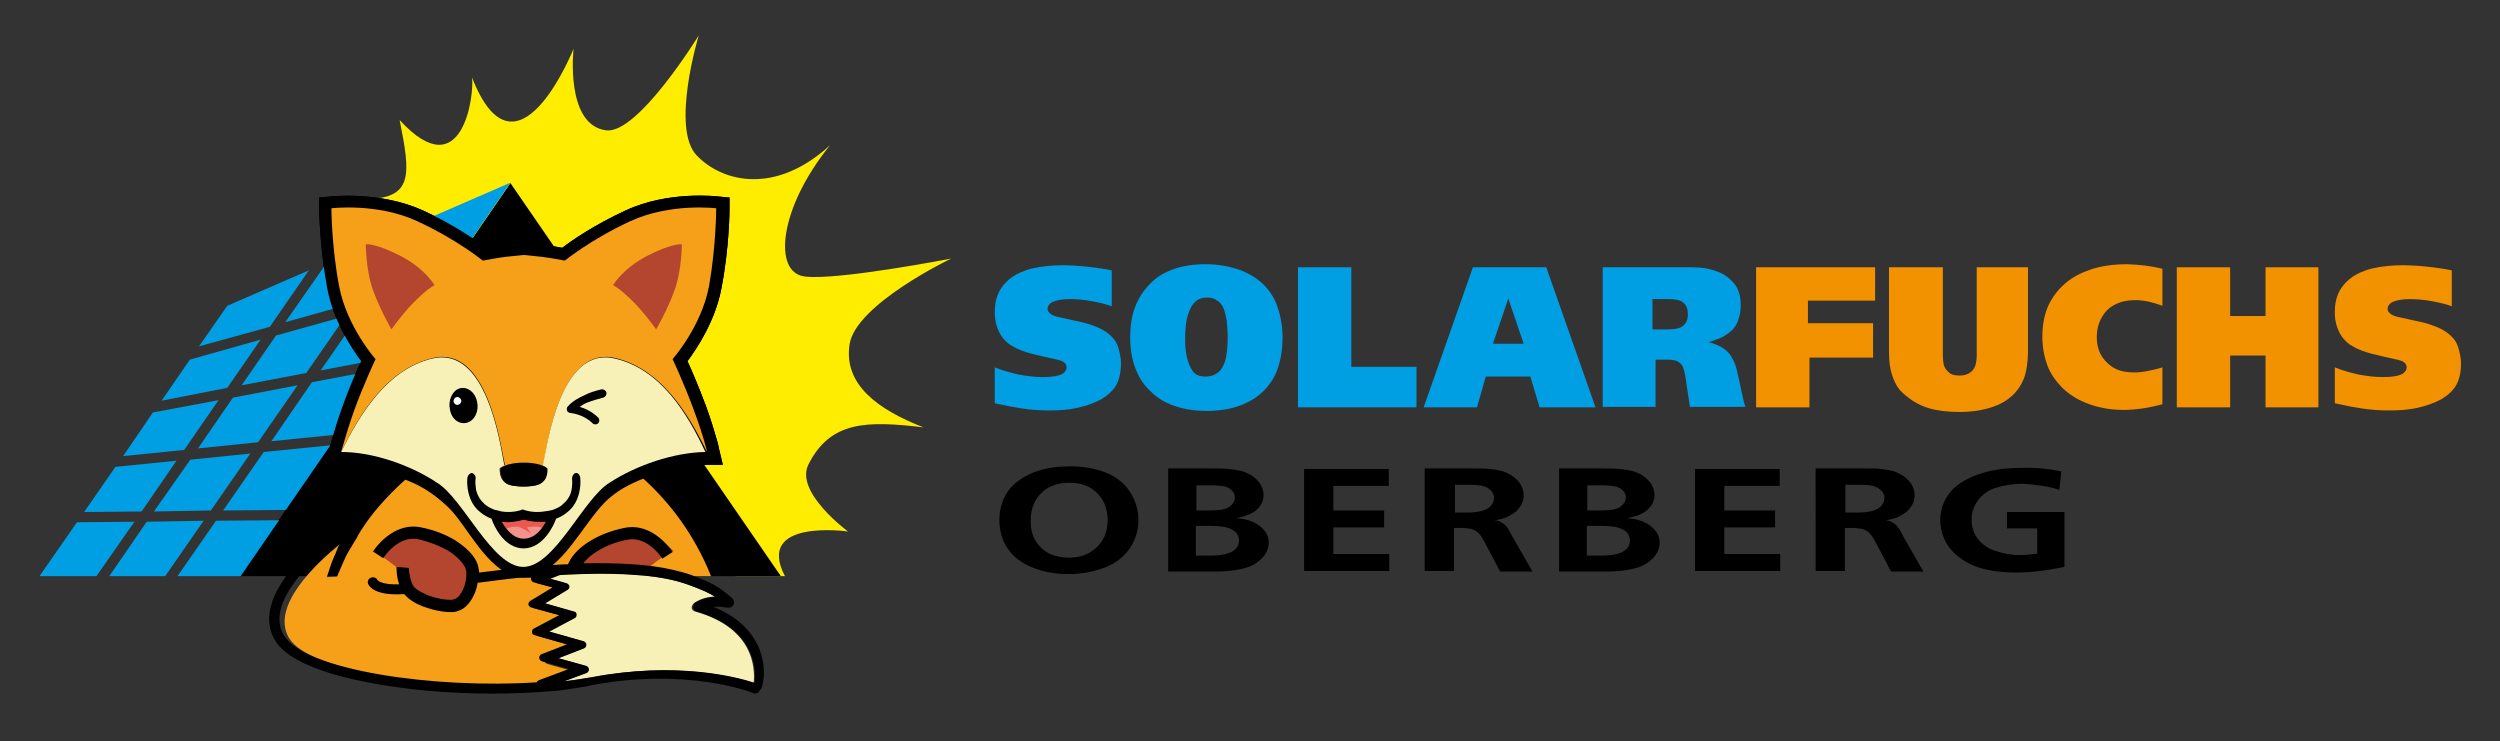 <?xml version="1.0" encoding="UTF-8"?> <svg xmlns="http://www.w3.org/2000/svg" xmlns:xlink="http://www.w3.org/1999/xlink" version="1.1" id="Ebene_1" x="0px" y="0px" viewBox="0 0 487.3 144.5" style="enable-background:new 0 0 487.3 144.5;" xml:space="preserve"><rect x="0" y="0" width="487.3" height="144.5" fill="#333333" stroke="none"/> <style type="text/css"> .st0{fill:#FFED00;} .st1{fill:#009FE3;} .st2{fill:#F39200;} .st3{fill-rule:evenodd;clip-rule:evenodd;fill:#F6A019;} .st4{fill-rule:evenodd;clip-rule:evenodd;fill:#F7F1B8;} .st5{fill-rule:evenodd;clip-rule:evenodd;} .st6{fill-rule:evenodd;clip-rule:evenodd;fill:#B4452F;} .st7{fill-rule:evenodd;clip-rule:evenodd;fill:#FFFFFF;} .st8{fill-rule:evenodd;clip-rule:evenodd;fill:#EB584D;} .st9{fill-rule:evenodd;clip-rule:evenodd;fill:#F2928C;} .st10{fill:none;} .st11{fill:#F6A019;} .st12{fill:#F7F1B8;} .st13{fill:#B4452F;} </style> <path class="st0" d="M111.8,9.5c0,0-1.7,14.8,6.3,15.9c6.2,0.9,18.1-18.5,18.1-18.5s-5.5,18.1-0.4,23.4s15.4,7.7,26-2 c-10,12.3-11.2,24.9-4.9,25.6c6.3,0.8,28.5-3.5,28.5-3.5s-18.6,8.9-19.8,16.7s5.4,12.7,14.4,16.2c-11-1.3-18.1-1.3-22.4,7.2 c-2.8,5.4,7.7,13.1,7.7,13.1s-18.2-2.6-12.3,8.7c-0.5,0-9.6,0-9.6,0l-44-21.5c0,0-34.6-38-28.4-52c9.7,0,9-4.8,6.9-15.4 c12.4,13.5,14.6-5.3,14.1-8.3C100.7,37.3,111.8,9.5,111.8,9.5z"></path> <polygon points="99.5,35.7 99.5,35.6 99.5,35.7 99.5,35.6 99.5,35.7 46.8,112.3 99.5,112.3 99.5,112.3 152.2,112.3 "></polygon> <path d="M102.1,112.5c-6.9,0-11.1-10-14.9-13.7c-5-4.9-8.8-5.7-11.9-6.7c-2.9-0.9-6-1.5-8.8-1.5l-3,0l0.7-2.9c0-0.1,0.2-1,0.6-2.4 c0.4-1.4,1-3.4,1.9-5.9c1.2-3.5,2.8-7.1,3.7-9c-1.8-2.4-5.4-7.8-6.6-14.1c-1.5-8.1-1.6-15.6-1.6-15.6v-2.2l2.2-0.2 c0,0,9.6-1.1,18,2.7c6.1,2.8,10.5,5.9,12.4,7.3l1.7-0.3c1.4-0.3,3.4-0.4,4.6-0.5c0.4,0,0.7-0.1,0.8-0.1h0.6c0.1,0,0.4,0,0.8,0.1 c1.2,0.1,3.2,0.3,4.6,0.5l1.7,0.3c1.8-1.4,6.3-4.5,12.4-7.3c8.4-3.9,18-2.7,18-2.7l2.2,0.2v2.2c0,0,0,7.5-1.6,15.6 c-1.2,6.3-4.8,11.7-6.6,14.1c0.9,1.9,2.4,5.5,3.7,9c0.9,2.5,1.5,4.5,1.9,5.9c0.4,1.3,0.6,2.3,0.6,2.4l0.7,2.9l-3,0 c-2.8,0-5.8,0.6-8.8,1.5c-3.1,1-7.8,2.6-11.1,5.8C113.1,102.7,109,112.5,102.1,112.5z"></path> <g> <polygon class="st1" points="79.3,44.4 63.7,51.2 55.6,62.8 69.2,59 "></polygon> <polygon class="st1" points="34.4,89.8 22.5,91 16.4,99.8 27.6,99.7 "></polygon> <polygon class="st1" points="42.6,78 29.8,80.4 24,88.9 35.9,87.7 "></polygon> <polygon class="st1" points="38.6,87.4 50.3,86.2 58,75.1 45.4,77.5 "></polygon> <polygon class="st1" points="47.1,75.1 59.7,72.7 67.4,61.6 53.8,65.4 "></polygon> <polygon class="st1" points="51.4,88.1 43.5,99.5 55.7,99.4 64.4,86.8 "></polygon> <polygon class="st1" points="44.3,75.6 50.8,66.2 37,70.1 31.5,78.1 "></polygon> <polygon class="st1" points="48.8,88.4 37.1,89.6 30,99.7 41.1,99.5 "></polygon> <polygon class="st1" points="52.6,63.7 60.2,52.7 44.3,59.6 38.8,67.5 "></polygon> <polygon class="st1" points="26.2,101.7 15,101.8 7.7,112.3 18.8,112.3 "></polygon> <polygon class="st1" points="42.1,101.5 34.6,112.3 46.9,112.3 54.4,101.4 "></polygon> <polygon class="st1" points="70.4,60.8 62.5,72.2 76.2,69.6 85,56.7 "></polygon> <polygon class="st1" points="60.8,74.5 52.9,86 65.8,84.7 74.6,71.9 "></polygon> <polygon class="st1" points="32.2,112.3 39.7,101.5 28.6,101.7 21.3,112.3 "></polygon> <polygon class="st1" points="81.8,43.3 82.3,43.7 72.2,58.2 86.8,54.1 99.5,35.6 "></polygon> </g> <g> <path class="st1" d="M193.9,78.6v-7c1.4,0.6,2.9,1,4.6,1.4c1.7,0.3,3.2,0.5,4.7,0.5c1.9,0,3.2-0.2,4-0.7c0.4-0.3,0.7-0.7,0.7-1.1 c0-0.4-0.1-0.7-0.4-1c-0.3-0.3-0.9-0.5-1.9-0.7c-1.3-0.3-2.8-0.6-4.3-1c-1.6-0.4-2.9-0.9-3.9-1.5c-0.8-0.4-1.4-1-1.9-1.6 c-0.5-0.6-0.9-1.4-1.2-2.3c-0.3-0.9-0.4-1.8-0.4-2.8c0-1.3,0.2-2.4,0.6-3.4c0.4-1,1-1.8,1.7-2.5c0.7-0.7,1.6-1.3,2.7-1.8 c0.7-0.3,1.5-0.6,2.4-0.8c1.8-0.4,3.7-0.6,5.8-0.6c1.6,0,3.2,0.1,5,0.3c1.7,0.2,3.3,0.4,4.6,0.7v7c-1-0.4-2.3-0.7-3.9-1 c-1.6-0.3-3-0.4-4.3-0.4c-1.4,0-2.5,0.2-3.2,0.5s-1.1,0.8-1.1,1.4c0,0.3,0.1,0.6,0.4,0.8c0.2,0.3,0.7,0.5,1.3,0.7 c0.3,0.1,1.5,0.3,3.6,0.8c1.5,0.3,2.6,0.6,3.4,0.9c1.1,0.4,2,0.8,2.7,1.3c0.7,0.5,1.2,1,1.6,1.5c0.4,0.5,0.7,1.2,0.9,2 s0.4,1.7,0.4,2.6c0,1.7-0.3,3.1-0.9,4.2c-0.6,1.1-1.6,2-2.9,2.8c-1.3,0.7-2.9,1.3-4.7,1.7s-3.7,0.5-5.5,0.5c-1.7,0-3.5-0.1-5.4-0.4 C197.7,79.4,196.1,79.1,193.9,78.6z"></path> <path class="st1" d="M234.9,51.5c2.5,0,4.8,0.4,7,1.2c1.5,0.6,2.9,1.4,4.1,2.5c1.2,1.1,2.1,2.4,2.7,3.8c0.8,2,1.3,4.3,1.3,6.8 c0,2.1-0.3,4.1-0.9,5.9c-0.6,1.8-1.6,3.3-2.8,4.5s-2.7,2.1-4.2,2.7c-2,0.8-4.3,1.2-6.9,1.2c-2.5,0-4.8-0.4-6.9-1.2 c-1.5-0.6-2.8-1.4-4-2.6c-1.2-1.1-2.1-2.4-2.7-3.8c-0.9-2-1.3-4.2-1.3-6.8c0-2.1,0.3-4.1,0.9-5.7c0.6-1.7,1.5-3.1,2.7-4.4 s2.5-2.2,4-2.8C229.7,52,232.1,51.5,234.9,51.5z M235,73.4c0.9,0,1.6-0.2,2.3-0.7s1.1-1.2,1.5-2.3c0.3-1.1,0.5-2.6,0.5-4.6 c0-1.2-0.1-2.3-0.2-3.4c-0.2-1-0.4-1.9-0.7-2.5c-0.3-0.6-0.7-1.1-1.3-1.4c-0.5-0.4-1.2-0.5-1.9-0.5c-0.8,0-1.5,0.2-2.1,0.7 c-0.6,0.5-1.1,1.3-1.5,2.5c-0.4,1.2-0.6,2.8-0.6,4.9c0,2.7,0.5,4.8,1.4,6.1C232.8,73,233.8,73.4,235,73.4z"></path> <path class="st1" d="M253,52.1h10.4v19.4h12.7v7.9H253V52.1z"></path> <path class="st1" d="M287.1,52.1h14.3l9.6,27.3h-10.9l-1.8-6h-8.7l-1.7,6h-10.4L287.1,52.1z M291,67h6l-3-8.8L291,67z"></path> <path class="st1" d="M312.3,52.1h17.2c1.3,0,2.3,0.1,3,0.2c1,0.2,2,0.5,2.9,0.9c0.9,0.4,1.6,1,2.2,1.6c0.6,0.6,1.1,1.3,1.3,2.1 c0.3,0.7,0.4,1.6,0.4,2.6c0,0.8-0.1,1.6-0.3,2.3c-0.2,0.7-0.4,1.2-0.7,1.7c-0.3,0.5-0.7,0.9-1.1,1.2c-0.6,0.5-1.2,0.9-1.9,1.2 c-0.5,0.2-1.3,0.5-2.3,0.8c1,0.2,1.9,0.6,2.6,1c0.7,0.4,1.2,0.9,1.6,1.4c0.4,0.6,0.8,1.3,1.1,2.2c0.2,0.5,0.4,1.6,0.8,3.3 c0.5,2.5,0.9,4.1,1.1,4.7h-10.8l-0.9-6c-0.2-1.2-0.5-2.1-1-2.5c-0.5-0.5-1.3-0.7-2.4-0.7h-2.4v9.2h-10.3V52.1z M322.1,58.2v6h3.1 c1.3,0,2.1-0.2,2.6-0.5c0.8-0.5,1.2-1.3,1.2-2.4c0-1.1-0.3-1.9-1-2.4c-0.5-0.4-1.4-0.6-2.8-0.6H322.1z"></path> <path class="st2" d="M342.4,52.1h23.1v6.5h-13.1V63h12.7v6.7h-12.4v9.7h-10.4V52.1z"></path> <path class="st2" d="M368.3,52.1h10.4v17c0,0.9,0.1,1.7,0.2,2.1c0.2,0.6,0.6,1.1,1.1,1.5c0.5,0.4,1.2,0.5,2,0.5 c1,0,1.8-0.3,2.4-0.9c0.6-0.6,0.9-1.6,0.9-3V52.1h10v16.3c0,2.2-0.3,4-0.8,5.4c-0.6,1.4-1.4,2.6-2.6,3.6c-1.2,1-2.6,1.7-4.4,2.2 s-3.6,0.7-5.5,0.7c-2.2,0-4.2-0.2-5.9-0.7c-1.1-0.3-2.2-0.8-3.3-1.5c-1-0.7-1.9-1.4-2.5-2.1s-1.1-1.7-1.5-2.9 c-0.4-1.2-0.6-2.7-0.6-4.6V52.1z"></path> <path class="st2" d="M421.5,52.4v7.2c-1.9-0.7-3.6-1.1-5.3-1.1c-1.5,0-2.9,0.3-4,0.9c-1.2,0.6-2,1.5-2.6,2.6 c-0.6,1.1-0.9,2.4-0.9,3.7c0,1.3,0.3,2.6,0.9,3.6s1.5,1.9,2.6,2.5c1.1,0.6,2.5,0.8,3.9,0.8c0.7,0,1.6-0.1,2.6-0.3 c1-0.2,1.9-0.4,2.8-0.7v7.2c-1.2,0.3-2.4,0.6-3.8,0.8c-1.4,0.2-2.6,0.3-3.8,0.3c-2.7,0-5.2-0.5-7.4-1.4c-1.7-0.7-3.3-1.7-4.5-2.9 s-2.3-2.7-2.9-4.3s-1-3.5-1-5.7c0-2.3,0.4-4.4,1.2-6.1s1.9-3.1,3.3-4.3c1.4-1.2,3-2,4.7-2.6c2.3-0.8,4.8-1.1,7.4-1.1 C417,51.6,419.2,51.8,421.5,52.4z"></path> <path class="st2" d="M441.6,52.1h10.3v27.3h-10.3V69.3h-6.9v10.1h-10.4V52.1h10.4v9.5h6.9V52.1z"></path> <path class="st2" d="M455.1,78.6v-7c1.4,0.6,2.9,1,4.6,1.4c1.7,0.3,3.2,0.5,4.7,0.5c1.9,0,3.2-0.2,4-0.7c0.4-0.3,0.7-0.7,0.7-1.1 c0-0.4-0.1-0.7-0.4-1c-0.3-0.3-0.9-0.5-1.9-0.7c-1.3-0.3-2.8-0.6-4.3-1c-1.6-0.4-2.9-0.9-3.9-1.5c-0.8-0.4-1.4-1-1.9-1.6 c-0.5-0.6-0.9-1.4-1.2-2.3c-0.3-0.9-0.4-1.8-0.4-2.8c0-1.3,0.2-2.4,0.6-3.4c0.4-1,1-1.8,1.7-2.5c0.7-0.7,1.6-1.3,2.7-1.8 c0.7-0.3,1.5-0.6,2.4-0.8c1.8-0.4,3.7-0.6,5.8-0.6c1.6,0,3.2,0.1,5,0.3c1.7,0.2,3.3,0.4,4.6,0.7v7c-1-0.4-2.3-0.7-3.9-1 c-1.6-0.3-3-0.4-4.3-0.4c-1.4,0-2.5,0.2-3.2,0.5s-1.1,0.8-1.1,1.4c0,0.3,0.1,0.6,0.4,0.8c0.2,0.3,0.7,0.5,1.3,0.7 c0.3,0.1,1.5,0.3,3.6,0.8c1.5,0.3,2.6,0.6,3.4,0.9c1.1,0.4,2,0.8,2.7,1.3c0.7,0.5,1.2,1,1.6,1.5c0.4,0.5,0.7,1.2,0.9,2 s0.4,1.7,0.4,2.6c0,1.7-0.3,3.1-0.9,4.2c-0.6,1.1-1.6,2-2.9,2.8c-1.3,0.7-2.9,1.3-4.7,1.7s-3.7,0.5-5.5,0.5c-1.7,0-3.5-0.1-5.4-0.4 C458.9,79.4,457.3,79.1,455.1,78.6z"></path> <path d="M194.8,101.3c0-1.5,0.3-2.9,0.9-4.2c0.6-1.3,1.5-2.4,2.7-3.3c1.2-0.9,2.5-1.6,3.9-2c1.8-0.6,3.9-0.9,6.2-0.9 c2.7,0,5,0.4,7,1.2c2,0.8,3.6,2,4.7,3.7s1.7,3.5,1.7,5.6c0,2-0.6,3.9-1.7,5.5c-1.1,1.6-2.7,2.9-4.8,3.7c-2.1,0.8-4.5,1.3-7.1,1.3 c-2.6,0-4.9-0.4-7.1-1.3s-3.7-2.1-4.8-3.7S194.8,103.4,194.8,101.3z M208.4,108.7c2,0,3.7-0.6,5-1.7c1.7-1.4,2.5-3.3,2.5-5.6 c0-1.6-0.4-3-1.1-4.1s-1.7-2-2.8-2.5c-1.1-0.5-2.3-0.7-3.6-0.7c-2.1,0-3.8,0.6-5.1,1.7c-1.6,1.4-2.4,3.3-2.4,5.7c0,1.5,0.3,2.9,1,4 c0.7,1.1,1.6,1.9,2.8,2.5C205.7,108.4,207,108.7,208.4,108.7z"></path> <path d="M227.7,111.4V91.3h7.1c2.2,0,3.7,0,4.5,0.1c1.2,0.1,2.3,0.3,3,0.5c0.8,0.3,1.5,0.6,2.1,1.1s1.1,1,1.4,1.6 c0.3,0.6,0.5,1.2,0.5,1.9c0,1.1-0.5,2.1-1.4,2.9c-0.9,0.8-2.3,1.3-4,1.6c1.9,0.1,3.4,0.6,4.6,1.5c1.2,0.9,1.8,2,1.8,3.3 c0,0.9-0.3,1.7-0.8,2.4s-1.2,1.3-2.2,1.9c-0.6,0.3-1.4,0.6-2.3,0.8c-1.5,0.3-3,0.5-4.6,0.5H227.7z M233.2,99.5h2.7 c1.8,0,3-0.2,3.7-0.7c0.7-0.5,1.1-1.1,1.1-1.8c0-0.6-0.2-1.1-0.6-1.4c-0.4-0.4-0.9-0.7-1.5-0.8s-1.4-0.2-2.4-0.2l-3,0V99.5z M233.2,108.3h2.7c2,0,3.4-0.3,4.3-0.8c0.9-0.5,1.3-1.3,1.3-2.1c0-1-0.5-1.8-1.4-2.2c-0.9-0.5-2.3-0.7-4.3-0.7h-2.7V108.3z"></path> <path d="M254.2,111.4v-20h16.5v3.3h-10.8v4.8h9.9v3.3h-9.9v5.2h10.9v3.3H254.2z"></path> <path d="M277.9,91.3h7.9c2.3,0,3.8,0,4.5,0.1c1.1,0.1,2,0.3,2.8,0.5c0.7,0.3,1.4,0.6,2,1.1c0.6,0.5,1.1,1,1.4,1.6 c0.3,0.6,0.5,1.3,0.5,1.9c0,0.8-0.2,1.5-0.6,2.1s-0.8,1.1-1.3,1.4s-1.1,0.7-1.6,0.9c-0.6,0.2-1.3,0.4-2.2,0.5c0.5,0,1,0.2,1.5,0.5 c0.5,0.3,1,0.8,1.3,1.4l0.6,1.1l4,7h-6.3l-3-5.7c-0.4-0.7-0.6-1.1-0.8-1.3c-0.3-0.4-0.6-0.7-0.9-0.9c-0.3-0.2-0.6-0.3-0.9-0.4 c-0.5-0.1-1.3-0.2-2.2-0.2c-0.3,0-0.7,0-1.2,0v8.4h-5.7V91.3z M283.6,94.5v5.4h2.5c1.8,0,3.1-0.3,3.9-0.8s1.2-1.2,1.2-2.1 c0-0.7-0.4-1.3-1.1-1.8c-0.7-0.5-1.8-0.7-3.3-0.7H283.6z"></path> <path d="M303.9,111.4V91.3h7.1c2.2,0,3.7,0,4.5,0.1c1.2,0.1,2.3,0.3,3,0.5c0.8,0.3,1.5,0.6,2.1,1.1s1.1,1,1.4,1.6 c0.3,0.6,0.5,1.2,0.5,1.9c0,1.1-0.5,2.1-1.4,2.9c-0.9,0.8-2.3,1.3-4,1.6c1.9,0.1,3.4,0.6,4.6,1.5c1.2,0.9,1.8,2,1.8,3.3 c0,0.9-0.3,1.7-0.8,2.4s-1.2,1.3-2.2,1.9c-0.6,0.3-1.4,0.6-2.3,0.8c-1.5,0.3-3,0.5-4.6,0.5H303.9z M309.4,99.5h2.7 c1.8,0,3-0.2,3.7-0.7c0.7-0.5,1.1-1.1,1.1-1.8c0-0.6-0.2-1.1-0.6-1.4c-0.4-0.4-0.9-0.7-1.5-0.8s-1.4-0.2-2.4-0.2l-3,0V99.5z M309.4,108.3h2.7c2,0,3.4-0.3,4.3-0.8c0.9-0.5,1.3-1.3,1.3-2.1c0-1-0.5-1.8-1.4-2.2c-0.9-0.5-2.3-0.7-4.3-0.7h-2.7V108.3z"></path> <path d="M330.4,111.4v-20h16.5v3.3h-10.8v4.8h9.9v3.3h-9.9v5.2H347v3.3H330.4z"></path> <path d="M354.1,91.3h7.9c2.3,0,3.8,0,4.5,0.1c1.1,0.1,2,0.3,2.8,0.5c0.7,0.3,1.4,0.6,2,1.1c0.6,0.5,1.1,1,1.4,1.6 c0.3,0.6,0.5,1.3,0.5,1.9c0,0.8-0.2,1.5-0.6,2.1s-0.8,1.1-1.3,1.4s-1.1,0.7-1.6,0.9c-0.6,0.2-1.3,0.4-2.2,0.5c0.5,0,1,0.2,1.5,0.5 c0.5,0.3,1,0.8,1.3,1.4l0.6,1.1l4,7h-6.3l-3-5.7c-0.4-0.7-0.6-1.1-0.8-1.3c-0.3-0.4-0.6-0.7-0.9-0.9c-0.3-0.2-0.6-0.3-0.9-0.4 c-0.5-0.1-1.3-0.2-2.2-0.2c-0.3,0-0.7,0-1.2,0v8.4h-5.7V91.3z M359.7,94.5v5.4h2.5c1.8,0,3.1-0.3,3.9-0.8s1.2-1.2,1.2-2.1 c0-0.7-0.4-1.3-1.1-1.8c-0.7-0.5-1.8-0.7-3.3-0.7H359.7z"></path> <path d="M401.8,91.9l-0.4,3.6c-0.8-0.3-1.9-0.6-3.4-0.8s-2.8-0.4-3.9-0.4c-1.8,0-3.5,0.3-5.1,0.8s-2.7,1.4-3.5,2.5 c-0.8,1.1-1.2,2.3-1.2,3.7c0,1.4,0.4,2.6,1.2,3.7c0.8,1.1,2,1.9,3.5,2.4c1.5,0.5,3.1,0.8,4.7,0.8c0.5,0,1.1,0,1.8-0.1 c0.7-0.1,1.2-0.1,1.6-0.2V103h-5.9v-3.2h11.2v10.7c-1.5,0.3-3.1,0.6-4.8,0.8c-1.7,0.2-3.3,0.3-4.7,0.3c-2,0-4-0.2-5.8-0.6 c-1.8-0.4-3.4-1.1-4.7-2s-2.4-2-3.1-3.3c-0.7-1.3-1.1-2.8-1.1-4.3c0-2,0.6-3.7,1.8-5.3c1.2-1.5,3-2.7,5.5-3.6 c2.5-0.9,5.3-1.3,8.6-1.3C396.9,91.1,399.5,91.4,401.8,91.9z"></path> </g> <path d="M102.1,112.5c-6.9,0-11.1-10-14.9-13.7c-5-4.9-8.8-5.7-11.9-6.7c-2.9-0.9-6-1.5-8.8-1.5l-3,0l0.7-2.9c0-0.1,0.2-1,0.6-2.4 c0.4-1.4,1-3.4,1.9-5.9c1.2-3.5,2.8-7.1,3.7-9c-1.8-2.4-5.4-7.8-6.6-14.1c-1.5-8.1-1.6-15.6-1.6-15.6v-2.2l2.2-0.2 c0,0,9.6-1.1,18,2.7c6.1,2.8,10.5,5.9,12.4,7.3l1.7-0.3c1.4-0.3,3.4-0.4,4.6-0.5c0.4,0,0.7-0.1,0.8-0.1h0.6c0.1,0,0.4,0,0.8,0.1 c1.2,0.1,3.2,0.3,4.6,0.5l1.7,0.3c1.8-1.4,6.3-4.5,12.4-7.3c8.4-3.9,18-2.7,18-2.7l2.2,0.2v2.2c0,0,0,7.5-1.6,15.6 c-1.2,6.3-4.8,11.7-6.6,14.1c0.9,1.9,2.4,5.5,3.7,9c0.9,2.5,1.5,4.5,1.9,5.9c0.4,1.3,0.6,2.3,0.6,2.4l0.7,2.9l-3,0 c-2.8,0-5.8,0.6-8.8,1.5c-3.1,1-7.8,2.6-11.1,5.8C113.1,102.7,109,112.5,102.1,112.5z"></path> <path class="st3" d="M139.6,40.6c0,0-8.9-1.1-16.7,2.5c-7.8,3.6-12.8,7.7-12.8,7.7s-1.1-0.2-2.8-0.5c-1.7-0.3-4.6-0.5-5.2-0.6 c-0.6,0.1-3.6,0.3-5.2,0.6c-1.7,0.3-2.8,0.5-2.8,0.5s-5-4.1-12.8-7.7c-7.8-3.6-16.7-2.5-16.7-2.5s0,7.3,1.5,15.2 c1.5,7.9,7.1,14.2,7.1,14.2s-2.4,5.1-4.2,10.1c-1.7,4.8-2.4,7.8-2.5,8c3.7-7.6,8.9-16.1,17.8-18.3c10.7-2.6,13.2,16.7,14.1,20.8 c0,0,0,0,0,0c-0.1,0.1-0.2,0.1-0.3,0.2c0,0-0.1,0.1-0.2,0.1c-0.1,0.1-0.3,0.2-0.4,0.3c0,0,0,0,0,0c0,0,0,0.1,0,0.4 c0,0.7,0.2,2.1,1.6,2.7c0.7,0.3,1.8,0.4,3,0.4c1.2,0,2.4-0.1,3-0.4c1.4-0.6,1.6-2.1,1.6-2.7c0-0.2,0-0.4,0-0.4c0,0,0,0,0,0 c-0.1-0.1-0.2-0.2-0.4-0.3c0,0-0.1-0.1-0.1-0.1c-0.1-0.1-0.2-0.1-0.3-0.2c0,0,0,0,0,0c0.8-4.1,3.4-23.4,14.1-20.8 c8.9,2.2,14.1,10.7,17.8,18.3c0-0.2-0.7-3.2-2.5-8c-1.8-5-4.2-10.1-4.2-10.1s5.6-6.3,7.1-14.2C139.6,47.9,139.6,40.6,139.6,40.6z"></path> <path class="st4" d="M119.9,69.9c-10.7-2.6-13.2,16.7-14.1,20.8c0,0,0,0,0,0c0.1,0.1,0.2,0.1,0.3,0.2c0,0,0.1,0,0.1,0.1 c0.1,0.1,0.3,0.2,0.4,0.3c0,0,0,0,0,0c0,0,0,0.1,0,0.4c0,0.7-0.2,2.1-1.6,2.7c-0.7,0.3-1.8,0.4-3,0.4v0v0c-1.2,0-2.4-0.1-3-0.4 c-1.4-0.6-1.6-2.1-1.6-2.7c0-0.2,0-0.4,0-0.4c0,0,0,0,0,0c0.1-0.1,0.2-0.2,0.4-0.3c0,0,0.1-0.1,0.2-0.1c0.1-0.1,0.2-0.1,0.3-0.2 c0,0,0,0,0,0c-0.8-4.1-3.4-23.4-14.1-20.8C75.5,72,70.2,80.6,66.5,88.1c6.3,0,13.6,2.6,18.7,6c5.1,3.1,10.7,16.4,16.8,16.4 c6.1,0,11.7-13.3,16.8-16.4c5.2-3.4,12.5-5.9,18.7-6C134,80.6,128.8,72,119.9,69.9z"></path> <path class="st5" d="M97.5,91.3c1.7-1.5,7.5-1.5,9.2,0c0,0,0.3,2.3-1.6,3.1c-1.3,0.6-4.7,0.6-6,0C97.3,93.6,97.5,91.3,97.5,91.3"></path> <path class="st6" d="M76.3,64.2c0,0,2.7-3.8,5.1-6c2.3-2.2,3.3-2.6,3.3-2.6s-1.8-3.2-6.6-5.7c-4.8-2.5-6.8-2.3-6.8-2.3 s0,5.3,1.5,9.2C74.2,60.6,76.3,64.2,76.3,64.2"></path> <path class="st6" d="M127.9,64.2c0,0-2.7-3.8-5.1-6c-2.3-2.2-3.3-2.6-3.3-2.6s1.8-3.2,6.6-5.7c4.8-2.5,6.8-2.3,6.8-2.3 s0,5.3-1.5,9.2C130,60.6,127.9,64.2,127.9,64.2"></path> <path class="st5" d="M89.6,75.7c1.5-0.4,3,0.7,3.4,2.6c0.4,1.9-0.5,3.7-2,4.1c-1.5,0.4-3-0.7-3.3-2.6C87.3,78,88.2,76.1,89.6,75.7"></path> <path class="st7" d="M89,77.4c0.4-0.1,0.8,0.2,0.9,0.6c0.1,0.4-0.2,0.8-0.6,0.9c-0.4,0.1-0.8-0.2-0.9-0.6 C88.4,77.9,88.6,77.5,89,77.4"></path> <path d="M117.2,75.9c0.4-0.1,0.9,0.2,1,0.6c0.1,0.4-0.2,0.9-0.6,1c-1.1,0.3-2.2,0.6-3.2,1l0,0l0,0c-0.5,0.2-1,0.5-1.4,0.8 c1,0.3,2.4,0.9,3.6,2.1c0.3,0.3,0.3,0.8,0,1.1c-0.3,0.3-0.8,0.3-1.1,0c-1.8-1.8-4.3-2-4.3-2v0c-0.2,0-0.3-0.1-0.5-0.2 c-0.3-0.3-0.3-0.8,0-1.1c0.9-1,2-1.6,3.1-2.1l0,0C114.9,76.5,116,76.2,117.2,75.9"></path> <g> <path class="st8" d="M107,101.5c-1.6,0.2-3.3,0-4.9-0.5c-1.6,0.5-3.3,0.7-4.9,0.5c0.9,1.7,2.5,3.8,4.9,3.8 C104.5,105.2,106.2,103.1,107,101.5"></path> <path class="st9" d="M98.3,103.2c0.9,1.1,2.2,2.1,3.8,2.1c1.7,0,3-1,3.9-2.2c-0.8-0.8-3.3-0.3-3.3-0.3l0.8,1.2c0,0-0.6-0.5-1.9-1.1 C100.3,102.2,98.3,103.2,98.3,103.2"></path> <path d="M102.1,101.3c-1.4,0.4-2.9,0.6-4.3,0.4c0.8,1.4,2.2,3.3,4.3,3.3c2.1,0,3.5-1.8,4.3-3.3C105,101.8,103.5,101.7,102.1,101.3 M107.7,99.4L107.7,99.4L107.7,99.4c0.8-0.3,1.5-0.6,2-1.1c0.8-0.7,1.5-1.6,1.7-2.8c0.1-0.6,0.2-1.4,0.1-2.2c0-0.5,0.3-1,0.7-1.1 c0.4-0.1,0.8,0.3,0.9,0.9c0.1,1.1,0,2-0.2,2.9c-0.4,1.7-1.2,3-2.4,3.9c-0.6,0.5-1.3,0.9-2.1,1.2c-0.5,1.4-2.5,5.7-6.3,5.8h0l0,0 l0,0h0c-3.8,0-5.8-4.3-6.3-5.8c-0.8-0.3-1.5-0.7-2.1-1.2c-1.2-0.9-2-2.2-2.4-3.9c-0.2-0.9-0.3-1.9-0.2-2.9c0.1-0.5,0.5-0.9,0.9-0.9 c0.4,0.1,0.8,0.6,0.7,1.1c-0.1,0.8,0,1.5,0.1,2.2c0.3,1.2,0.9,2.1,1.7,2.8c0.6,0.5,1.2,0.8,2,1.1l0.1,0c0.4,0.1,0.8,0.2,1.2,0.3 c1.3,0.2,2.8,0.1,4.1-0.4l0,0h0l0,0l0,0l0,0l0,0l0,0l0,0l0,0l0,0h0l0,0l0,0l0,0l0,0h0l0,0h0l0,0h0h0h0h0h0h0h0h0h0l0,0h0l0,0h0l0,0 l0,0l0,0l0,0h0l0,0l0,0l0,0l0,0l0,0l0,0l0,0l0,0h0l0,0c1.3,0.5,2.8,0.6,4.1,0.4C106.9,99.6,107.3,99.5,107.7,99.4z"></path> </g> <path class="st10" d="M147.1,133.1c0.3-2.9,0-10.7-11.4-13.9c-0.4-0.1-0.7-0.4-0.7-0.8c-0.1-0.4,0.1-0.8,0.5-1 c1.3-0.8,2.6-1.1,3.8-1.1c-1.1-0.8-2.4-1.3-5.1-2.3c-6.2-2.3-15.9-2.5-25.3-1.9l-1.8,0.7l3.2,0.9c0.3,0.1,0.5,0.3,0.5,0.6 c0,0.3-0.1,0.6-0.4,0.7l-4.3,2.6l5.6,1.6c0.3,0.1,0.5,0.3,0.5,0.6c0,0.3-0.1,0.6-0.4,0.7l-4.9,2.6l6.7,1.9c0.3,0.1,0.5,0.4,0.5,0.7 c0,0.3-0.2,0.6-0.5,0.7l-4.9,1.9l5.4,1.5c0.3,0.1,0.5,0.4,0.5,0.7c0,0.3-0.2,0.6-0.5,0.7l-4.3,1.6c1.9-0.2,3.7-0.5,5.5-0.8 C131.8,128.9,143.5,132,147.1,133.1z"></path> <path class="st10" d="M82.4,115.4c0.4,0.2,0.8,0.4,1.2,0.6c1.6,0.6,3.5,1,4.9,0.9c0.2,0,0.4-0.1,0.6-0.2c0.6-0.3,1.2-1,1.5-1.9 c0.1-0.3,0.2-0.5,0.3-0.8c-4.3,0.6-7.4,1.2-8.4,1.4C82.5,115.4,82.5,115.4,82.4,115.4z"></path> <g> <path class="st11" d="M105.8,128.4c0-0.3,0.2-0.6,0.5-0.7l4.9-1.9l-6.3-1.8c-0.3-0.1-0.5-0.3-0.5-0.6c0-0.3,0.1-0.6,0.4-0.7 l4.9-2.6l-5.5-1.5c-0.3-0.1-0.5-0.3-0.5-0.6c0-0.3,0.1-0.6,0.4-0.7l4.3-2.6l-3.7-1c-0.3-0.1-0.5-0.4-0.5-0.7c0-0.2,0-0.3,0.1-0.4 c-2.4,0.2-3.4-0.1-3.4-0.1c-6-1.3-9.9-10.1-13.4-13.5c-3.3-3.2-6.1-4.6-8.5-5.5c-1.8,1.6-3.6,3.4-5.3,5.4c-1.1,1.3-2.2,2.7-3.2,4.3 c-0.1,0.1-0.2,0.2-0.2,0.3c-0.2,0.3-0.4,0.7-0.6,1c0,0,0,0.1,0,0.1c-0.2,0.3-0.3,0.5-0.5,0.8c-0.2,0.3-0.4,0.7-0.6,1 c-0.2,0.3-0.4,0.7-0.6,1c-0.2,0.3-0.3,0.6-0.5,0.9c-0.2,0.4-0.4,0.9-0.6,1.3c-0.1,0.2-0.2,0.5-0.3,0.7c-0.3,0.7-0.6,1.4-0.9,2.1 c0,0,0,0,0,0l-2,0.1c0.3-0.8,0.5-1.6,0.8-2.4c0.1-0.3,0.2-0.6,0.3-0.8c0.2-0.5,0.4-1,0.6-1.4c0.1-0.3,0.3-0.7,0.4-1 c0.1-0.3,0.2-0.5,0.4-0.8c-4.4,3.6-13.5,12-9.9,18.2c4.1,6.9,29.5,10.5,49.3,9.2c0.1-0.2,0.2-0.3,0.4-0.4l5.9-2.2l-5.3-1.5 C106,129,105.8,128.7,105.8,128.4z"></path> <path class="st11" d="M125.4,93.3c-2.6,1-5.3,2.4-7.5,4.6c-4.4,4.5-8.3,13.1-14.3,14.4h35C135.3,104.1,130.5,97.9,125.4,93.3z"></path> </g> <path class="st12" d="M135.5,117.4c1.3-0.8,2.6-1.1,3.8-1.1c-1.1-0.8-2.4-1.3-5.1-2.3c-6.2-2.3-15.9-2.5-25.3-1.9l-1.8,0.7l3.2,0.9 c0.3,0.1,0.5,0.3,0.5,0.6c0,0.3-0.1,0.6-0.4,0.7l-4.3,2.6l5.6,1.6c0.3,0.1,0.5,0.3,0.5,0.6c0,0.3-0.1,0.6-0.4,0.7l-4.9,2.6l6.7,1.9 c0.3,0.1,0.5,0.4,0.5,0.7c0,0.3-0.2,0.6-0.5,0.7l-4.9,1.9l5.4,1.5c0.3,0.1,0.5,0.4,0.5,0.7c0,0.3-0.2,0.6-0.5,0.7l-4.3,1.6 c1.9-0.2,3.7-0.5,5.5-0.8c16.4-3.1,28,0,31.6,1.1c0.3-2.9,0-10.7-11.4-13.9c-0.4-0.1-0.7-0.4-0.7-0.8 C134.9,118,135.1,117.6,135.5,117.4z"></path> <path class="st13" d="M73.3,107.6c0,0,4.3-4.4,7.5-4.1c0,0,5.5,0.9,7.2,2.4c1.7,1.5,3.5,2.4,3.6,4.5s0,5-0.7,5.9s-4.6,1.2-5.8,1.2 c-1.2,0-4.4-1.4-4.8-2.1c-0.4-0.7-0.8-2.8-1.3-3.4C78.1,111,73.3,107.6,73.3,107.6z"></path> <path class="st13" d="M123.8,103.3c0,0-5.5,0.9-7.2,2.4s-3.5,2.4-3.6,4.5c0,0.1,0,0.2,0,0.2c0.6-0.2,1.3-0.3,2-0.3 c1.1,0,2,0.2,2.8,0.6c0.4-0.1,0.8-0.1,1.3-0.1c0.6,0,1.2,0.1,1.7,0.2c0.6-0.2,1.3-0.3,2.1-0.3c1.3,0,2.3,0.3,3.2,0.7 c1.2-1.8,5.2-3.8,5.2-3.8S127.1,103.1,123.8,103.3z"></path> <path d="M139.1,118.3c1-0.1,1.8,0,2.3,0.1c0.6,0.1,1.3,0.1,1.6-0.6c0.1-0.2,0.2-0.8-0.4-1.3c-2.6-2.2-3.4-2.7-7.8-4.4 c-1.1-0.4-2.2-0.7-3.5-1c-5-1.2-11.3-1.4-17.6-1.3c0.6-0.8,1.6-1.7,2.8-2.4c1.6-1,3.6-1.8,5.8-2.2c4-0.8,6.8,3.7,6.8,3.7l2-1.3 c0,0-3.7-5.9-9.4-4.7c-2.5,0.5-4.8,1.4-6.6,2.5c-2,1.2-3.5,2.7-4.2,4.2c-0.1,0.1-0.1,0.3-0.2,0.4c-0.2,0-0.5,0-0.7,0 c-5.9,0.3-11.7,1-16.6,1.6c-0.1-0.8-0.2-1.5-0.5-2.1c-0.7-1.5-2.2-2.9-4.2-4.2c-1.8-1.1-4.1-2-6.6-2.5c-5.7-1.2-9.4,4.7-9.4,4.7 l2,1.3c0,0,2.8-4.5,6.8-3.7c2.2,0.5,4.2,1.3,5.8,2.2c1.6,1,2.7,2.1,3.3,3.2c0.2,0.3,0.3,0.8,0.3,1.2c0,0.1,0,0.1,0,0.2 c0,0.7-0.1,1.4-0.3,2.1c-0.1,0.3-0.2,0.5-0.3,0.8c-0.4,0.9-0.9,1.6-1.5,1.9c-0.2,0.1-0.4,0.1-0.6,0.2c-1.4,0.1-3.3-0.3-4.9-0.9 c-0.4-0.2-0.8-0.4-1.2-0.6c-0.8-0.4-1.4-0.9-1.6-1.3c-0.1-0.1-0.1-0.3-0.2-0.4c-0.6-1.5-0.6-3-0.6-3l-2.4-0.2c0,0-0.1,1.6,0.5,3.4 c-3.3,0.1-4.1-0.7-4.2-0.8c-0.2-0.5-0.8-0.7-1.3-0.5c-0.5,0.2-0.8,0.8-0.5,1.3c0.2,0.4,1.3,2.3,7,1.9c0.8,1,2.1,1.8,3.6,2.4 c1.9,0.7,4.1,1.2,5.9,1.1c0.5,0,1-0.2,1.5-0.4c1.2-0.6,2.1-1.8,2.7-3.2c0.3-0.7,0.5-1.4,0.6-2.1c3.1-0.4,6.7-0.9,10.5-1.2 c-0.1,0.1-0.1,0.3-0.1,0.4c0,0.3,0.2,0.6,0.5,0.7l3.7,1l-4.3,2.6c-0.3,0.2-0.4,0.4-0.4,0.7c0,0.3,0.3,0.5,0.5,0.6l5.5,1.5l-4.9,2.6 c-0.3,0.1-0.4,0.4-0.4,0.7c0,0.3,0.2,0.6,0.5,0.6l6.3,1.8l-4.9,1.9c-0.3,0.1-0.5,0.4-0.5,0.7c0,0.3,0.2,0.6,0.5,0.7l5.3,1.5 l-5.9,2.2c-0.2,0.1-0.3,0.2-0.4,0.4c-19.8,1.3-45.2-2.3-49.3-9.2c-4.7-8,12-19.8,12.2-20c0.5-0.3,0.6-0.9,0.2-1.4s-0.9-0.6-1.4-0.2 c-0.8,0.5-18.4,13-12.7,22.6c3.5,5.9,17.6,8.4,25.7,9.4c5.5,0.7,11.3,1,16.9,1c4,0,7.9-0.2,11.6-0.5c1.4-0.1,2.7-0.3,3.9-0.5 c1.2-0.2,2.3-0.3,3.4-0.6c18.9-3.6,31.6,1.4,31.7,1.5c0.3,0.1,0.6,0.1,0.8,0c0.3-0.1,0.4-0.4,0.5-0.6 C148.9,134.6,151.6,123.4,139.1,118.3z M147.1,133.1c-3.6-1.2-15.3-4.2-31.6-1.1c-1.7,0.3-3.5,0.6-5.5,0.8l4.3-1.6 c0.3-0.1,0.5-0.4,0.5-0.7c0-0.3-0.2-0.6-0.5-0.7l-5.4-1.5l4.9-1.9c0.3-0.1,0.5-0.4,0.5-0.7c0-0.3-0.2-0.6-0.5-0.7l-6.7-1.9l4.9-2.6 c0.3-0.1,0.4-0.4,0.4-0.7c0-0.3-0.2-0.6-0.5-0.6l-5.6-1.6l4.3-2.6c0.3-0.2,0.4-0.4,0.4-0.7c0-0.3-0.3-0.5-0.5-0.6l-3.2-0.9l1.8-0.7 c0.6,0,1.2-0.1,1.7-0.1c0.8,0,1.6-0.1,2.4-0.1c3.8-0.1,7.5-0.1,11,0.2c0.8,0.1,1.6,0.1,2.4,0.2c2.9,0.3,5.5,0.9,7.7,1.7 c2.7,1,3.9,1.6,5.1,2.3c-1.1,0.1-2.5,0.4-3.8,1.1c-0.3,0.2-0.5,0.6-0.5,1c0.1,0.4,0.3,0.7,0.7,0.8 C147.1,122.5,147.4,130.2,147.1,133.1z"></path> </svg> 
